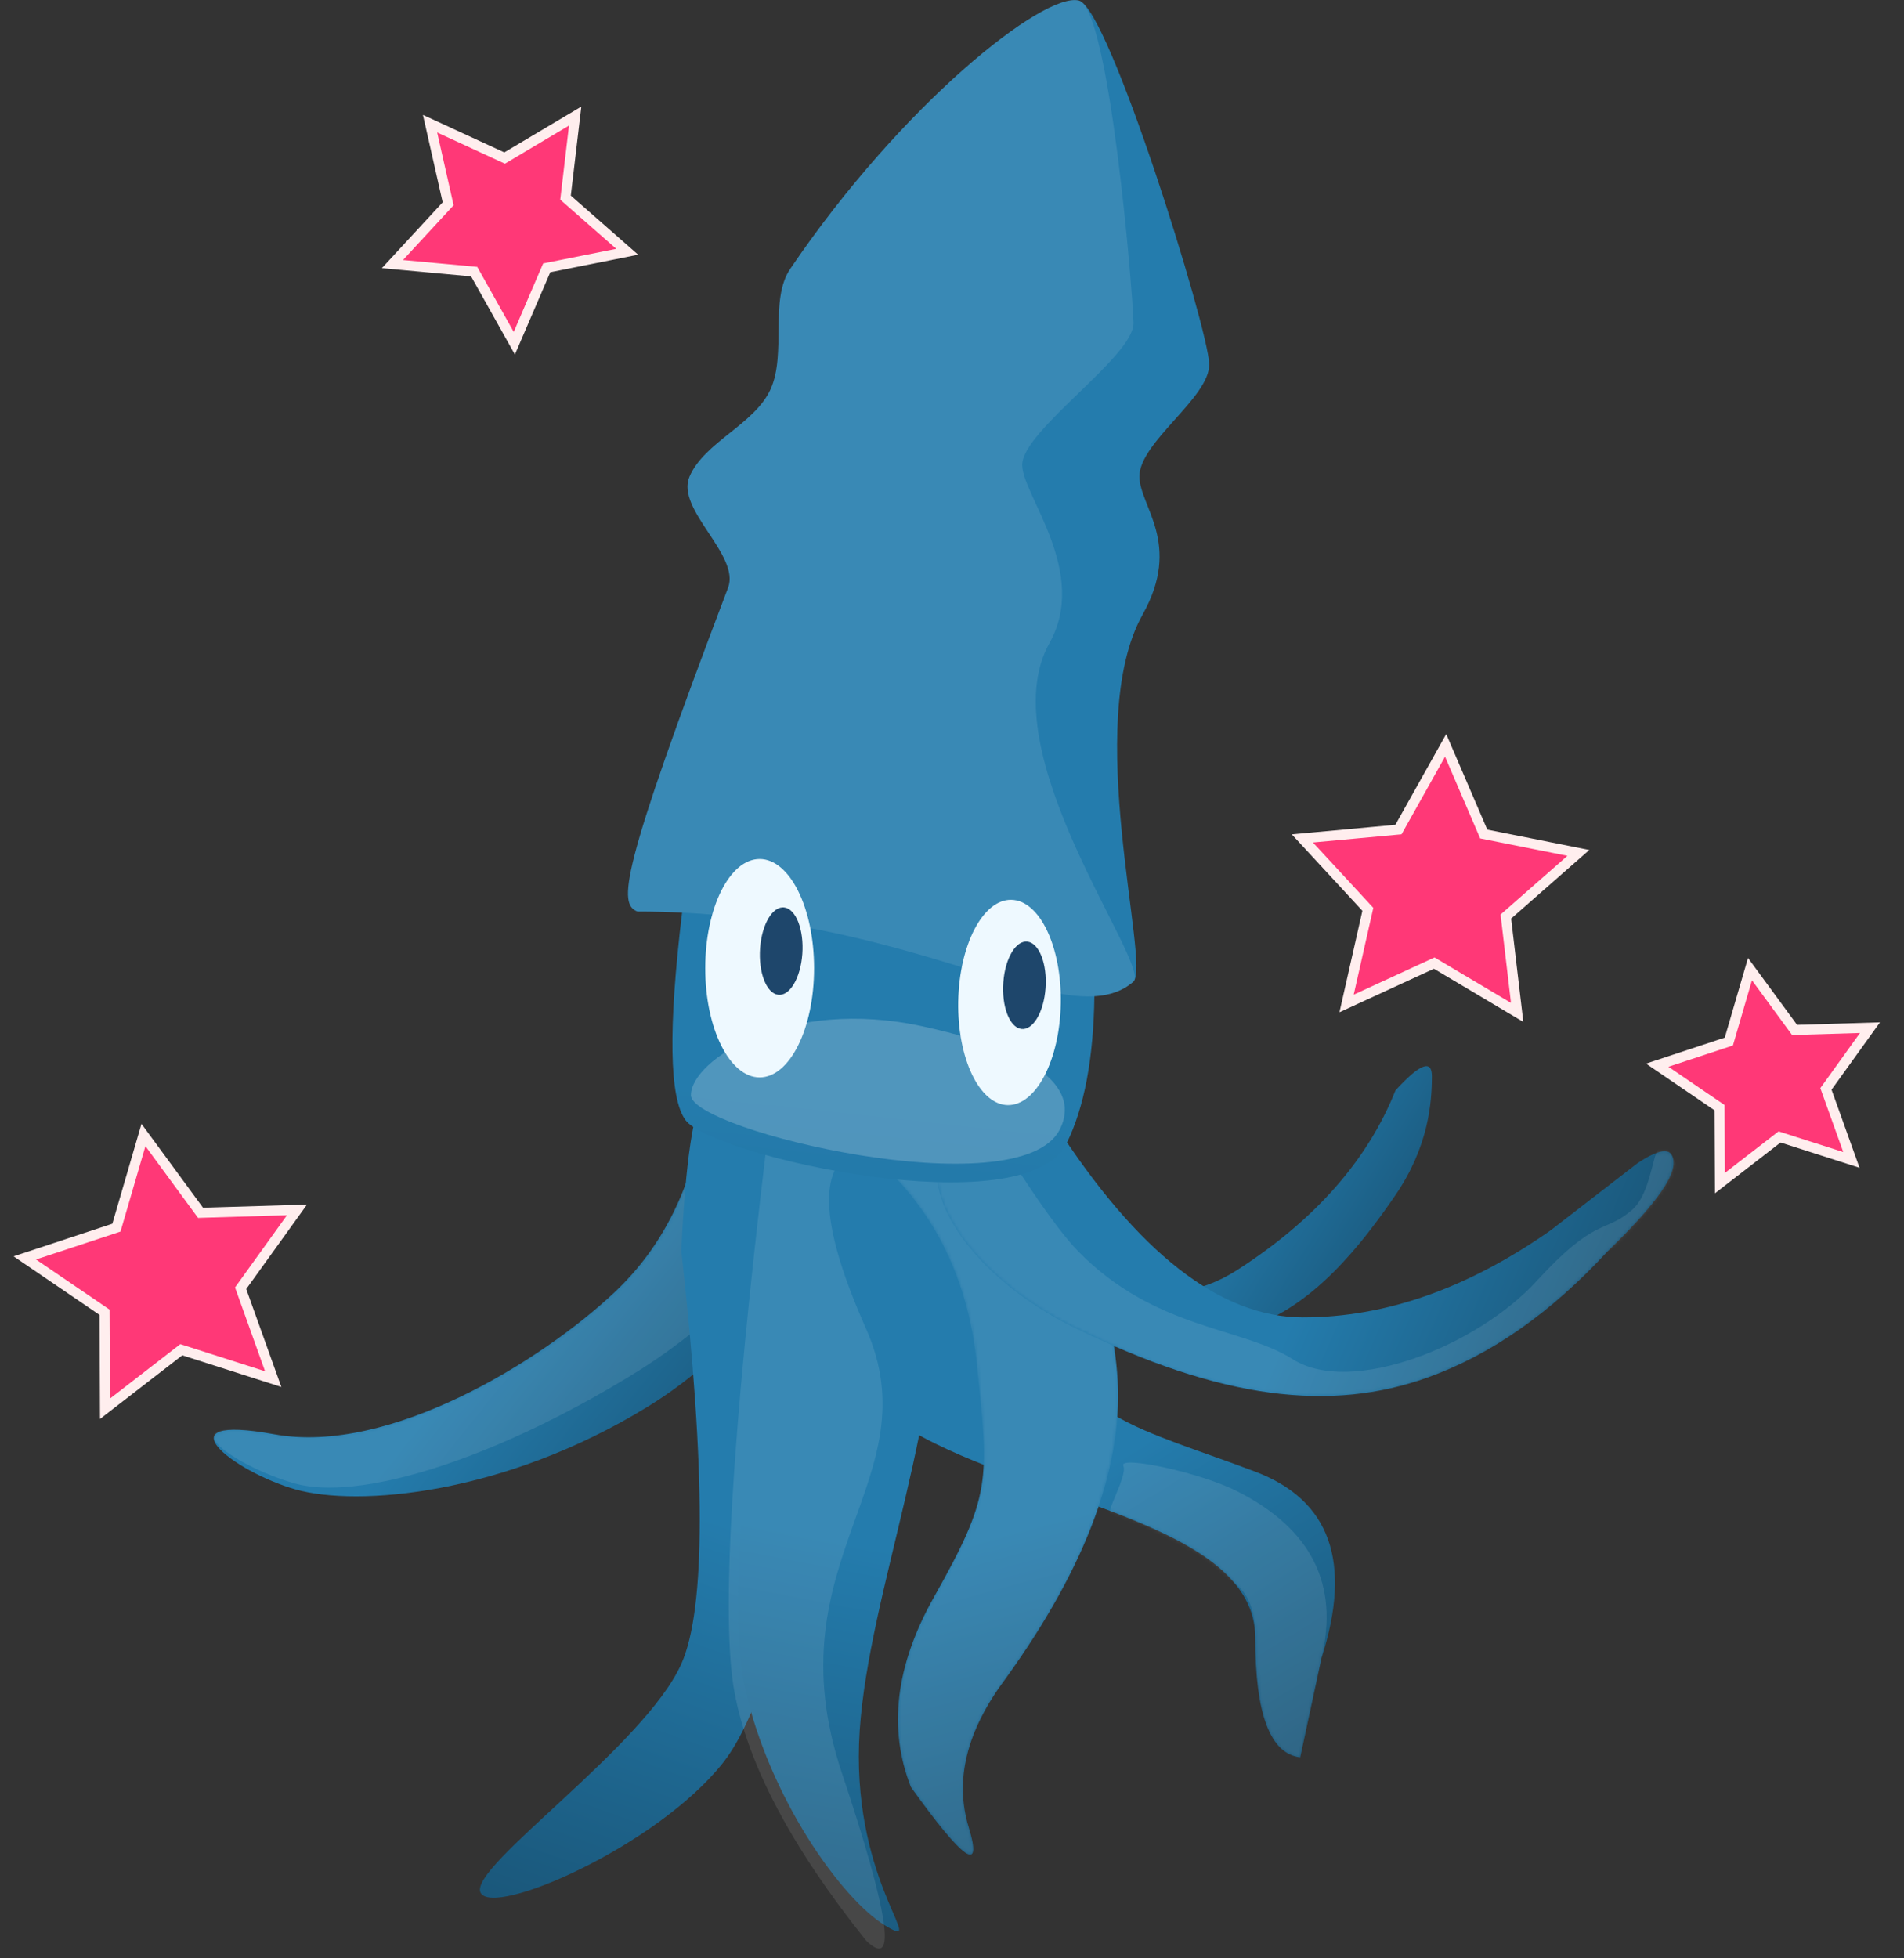 <?xml version="1.0" encoding="UTF-8"?>
<svg width="570px" height="586px" viewBox="0 0 570 586" version="1.1" xmlns="http://www.w3.org/2000/svg" xmlns:xlink="http://www.w3.org/1999/xlink">
    <rect x="0" y="0" width="570" height="586" fill="#333333" stroke="none"/>
    <!-- Generator: Sketch 64 (93537) - https://sketch.com -->
    <title>Volunteer</title>
    <desc>Created with Sketch.</desc>
    <defs>
        <linearGradient x1="24.857%" y1="3.589%" x2="79.066%" y2="103.499%" id="linearGradient-1">
            <stop stop-color="#247CAD" offset="0%"></stop>
            <stop stop-color="#247CAD" offset="48.428%"></stop>
            <stop stop-color="#1A577A" offset="100%"></stop>
        </linearGradient>
        <path d="M18.515,4.474 C-6.038,40.795 -6.038,66.149 18.515,80.538 C55.345,102.122 121.597,108.367 121.597,142.588 C121.597,165.403 126.086,177.32 135.065,178.339 L141.432,148.64 C150.666,119.95 144.054,101.351 121.597,92.842 C87.91,80.079 62.991,75.83 62.991,48.027 C62.991,29.492 62.847,13.483 62.558,0 L18.515,4.474 Z" id="path-2"></path>
        <linearGradient x1="12.157%" y1="32.284%" x2="93.746%" y2="70.421%" id="linearGradient-4">
            <stop stop-color="#247CAD" offset="0%"></stop>
            <stop stop-color="#247CAD" offset="48.428%"></stop>
            <stop stop-color="#1A577A" offset="100%"></stop>
        </linearGradient>
        <path d="M146.723,0 C143.28,22.267 134.354,40.179 119.945,53.738 C98.33,74.075 52.652,102.492 18.106,96.198 C-16.439,89.904 5.764,107.384 24.446,112.69 C43.127,117.997 86.785,114.277 129.519,88.184 C158.009,70.79 176.757,44.621 185.763,9.678 L146.723,0 Z" id="path-5"></path>
        <linearGradient x1="12.157%" y1="35.236%" x2="93.746%" y2="67.018%" id="linearGradient-7">
            <stop stop-color="#247CAD" offset="0%"></stop>
            <stop stop-color="#247CAD" offset="48.428%"></stop>
            <stop stop-color="#1A577A" offset="100%"></stop>
        </linearGradient>
        <linearGradient x1="43.093%" y1="3.589%" x2="57.985%" y2="103.499%" id="linearGradient-8">
            <stop stop-color="#247CAD" offset="0%"></stop>
            <stop stop-color="#247CAD" offset="48.428%"></stop>
            <stop stop-color="#1A577A" offset="100%"></stop>
        </linearGradient>
        <linearGradient x1="47.872%" y1="3.589%" x2="52.459%" y2="103.499%" id="linearGradient-9">
            <stop stop-color="#247CAD" offset="0%"></stop>
            <stop stop-color="#247CAD" offset="48.428%"></stop>
            <stop stop-color="#1A577A" offset="100%"></stop>
        </linearGradient>
        <linearGradient x1="45.891%" y1="3.589%" x2="54.75%" y2="103.499%" id="linearGradient-10">
            <stop stop-color="#247CAD" offset="0%"></stop>
            <stop stop-color="#247CAD" offset="48.428%"></stop>
            <stop stop-color="#1A577A" offset="100%"></stop>
        </linearGradient>
        <path d="M34.638,0 C54.596,14.871 65.743,35.877 68.079,63.018 C70.414,90.16 59.267,120.783 34.638,154.886 C23.035,170.368 19.374,185.15 23.656,199.234 C27.939,213.318 22.173,209.32 6.359,187.24 C-0.538,169.745 1.763,150.792 13.261,130.382 C30.509,99.768 29.734,95.64 26.088,60.585 C23.657,37.214 14.967,18.048 0.019,3.085 L34.638,0 Z" id="path-11"></path>
        <linearGradient x1="12.157%" y1="43.678%" x2="93.746%" y2="57.288%" id="linearGradient-13">
            <stop stop-color="#247CAD" offset="0%"></stop>
            <stop stop-color="#247CAD" offset="48.428%"></stop>
            <stop stop-color="#1A577A" offset="100%"></stop>
        </linearGradient>
        <path d="M36.204,0 C61.013,38.578 85.764,57.867 110.458,57.867 C135.152,57.867 159.883,49.172 184.651,31.781 L210.582,11.752 C217.803,6.923 221.413,6.923 221.413,11.752 C221.413,16.58 214.858,25.333 201.746,38.01 C184.787,56.443 166.77,69.068 147.697,75.884 C119.087,86.109 86.297,82.756 41.419,60.611 C16.55,48.339 -1.568,26.988 1.105,11.186 C1.467,9.047 4.918,8.203 11.457,8.656 L36.204,0 Z" id="path-14"></path>
        <linearGradient x1="47.885%" y1="0%" x2="57.329%" y2="184.893%" id="linearGradient-16">
            <stop stop-color="#247CAD" offset="0%"></stop>
            <stop stop-color="#247CAD" offset="48.428%"></stop>
            <stop stop-color="#1A577A" offset="100%"></stop>
        </linearGradient>
    </defs>
    <g id="Volunteer" stroke="none" stroke-width="1" fill="none" fill-rule="evenodd">
        <g id="Learner" transform="translate(64, 0)">
            <g id="Arms" transform="translate(0, 319)">
                <g id="Group-3" transform="translate(190.184, 28.57)">
                    <mask id="mask-3" fill="white">
                        <use xlink:href="#path-2"></use>
                    </mask>
                    <use id="Path-14" fill="url(#linearGradient-1)" xlink:href="#path-2"></use>
                    <path d="M100.007,120.472 C107.13,124.379 121.597,121.284 121.597,142.588 C121.597,165.403 126.086,177.32 135.065,178.339 L141.432,148.64 C146.737,126.598 138.372,109.98 116.339,98.786 C104.64,92.842 80.673,88.015 82.096,91.075 C83.52,94.134 76.128,105.817 78.477,105.817 C80.19,105.817 95.202,117.837 100.007,120.472 Z" id="Path-14" fill-opacity="0.1" fill="#FFFFFF" mask="url(#mask-3)"></path>
                </g>
                <g id="Group-5" transform="translate(0, 14.028)">
                    <mask id="mask-6" fill="white">
                        <use xlink:href="#path-5"></use>
                    </mask>
                    <use id="Path-11" fill="url(#linearGradient-4)" xlink:href="#path-5"></use>
                    <path d="M146.723,0 C143.28,22.267 134.354,40.179 119.945,53.738 C98.33,74.075 52.652,102.492 18.106,96.198 C-16.439,89.904 5.488,105.59 24.169,110.897 C42.85,116.203 82.248,104.64 124.982,78.547 C153.472,61.153 173.732,38.196 185.763,9.678 L146.723,0 Z" id="Path-11" fill-opacity="0.1" fill="#FFFFFF" mask="url(#mask-6)"></path>
                </g>
                <path d="M239.125,28.57 C260.832,65.111 283.284,75.924 306.479,61.008 C329.675,46.092 345.437,28.195 353.766,7.316 C361.031,-0.627 364.664,-2.048 364.664,3.053 C364.664,10.704 363.779,23.975 353.766,38.635 C343.753,53.294 328.889,72.424 309.54,78.241 C290.191,84.059 257.25,91.099 236.978,69.249 C223.464,54.683 216.338,41.123 215.601,28.57 L239.125,28.57 Z" id="Path-10" fill="url(#linearGradient-7)"></path>
                <g id="Path-12" transform="translate(147.706, 133.605) scale(-1, 1) translate(-147.706, -133.605) translate(78.706, 0.605)">
                    <path d="M76.743,54.698 C69.39,120.715 69.39,161.933 76.743,178.352 C87.773,202.981 140.166,238.894 136.886,246.694 C133.606,254.493 84.229,233.131 64.289,207.967 C50.78,190.919 42.799,150.178 36.649,116.69 C28.736,73.599 29.352,36.624 36.649,17.339 C42.136,2.837 60.257,-7.294 69.547,6.648 C73.111,11.996 75.51,28.013 76.743,54.698 Z" id="Path-6" fill="url(#linearGradient-8)"></path>
                    <path d="M15.771,256.595 C28.722,248.713 50.465,218.401 57.742,185.284 C62.594,163.205 58.317,107.237 44.911,17.379 L23.61,6.711 C7.87,11.224 0,29.861 0,62.62 C0,111.76 23.61,165.894 23.61,206.056 C23.61,246.218 2.82,264.477 15.771,256.595 Z" id="Path-7" fill="url(#linearGradient-9)"></path>
                    <path d="M27.592,261.911 C48.375,233.006 60.206,207.507 63.085,185.413 C65.965,163.319 59.895,109.022 44.876,22.523 L18.74,25.734 C30.154,30.258 29.938,47.975 18.091,78.886 C0.322,125.253 50.224,146.449 32.243,211.336 C20.256,254.595 18.705,271.453 27.592,261.911 Z" id="Path-7" fill-opacity="0.1" fill="#FFFFFF" transform="translate(38.991, 143.51) rotate(3) translate(-38.991, -143.51) "></path>
                </g>
                <g id="Group-2" transform="translate(202.34, 28.57)">
                    <mask id="mask-12" fill="white">
                        <use xlink:href="#path-11"></use>
                    </mask>
                    <use id="Path-9" fill="url(#linearGradient-10)" xlink:href="#path-11"></use>
                    <path d="M34.638,0 C54.596,14.871 65.743,35.877 68.079,63.018 C70.414,90.16 59.267,120.783 34.638,154.886 C23.035,170.368 19.374,185.15 23.656,199.234 C27.939,213.318 22.173,209.32 6.359,187.24 C-0.538,169.745 1.763,150.792 13.261,130.382 C30.509,99.768 29.734,95.64 26.088,60.585 C23.657,37.214 14.967,18.048 0.019,3.085 L34.638,0 Z" id="Path-9" fill-opacity="0.1" fill="#FFFFFF" mask="url(#mask-12)"></path>
                </g>
                <g id="Group" transform="translate(215.601, 17.384)">
                    <mask id="mask-15" fill="white">
                        <use xlink:href="#path-14"></use>
                    </mask>
                    <use id="Path-3" fill="url(#linearGradient-13)" xlink:href="#path-14"></use>
                    <path d="M23.524,11.186 C32.057,24.441 38.582,33.382 43.099,38.01 C66.089,61.56 92.005,60.611 107.455,70.403 C124.858,81.433 162.63,66.442 180.413,46.996 C198.197,27.549 200.78,32.801 208.957,25.734 C217.135,18.667 214.439,-3.356 221.85,11.186 C226.79,20.88 220.089,29.822 201.746,38.01 C184.787,56.443 166.77,69.068 147.697,75.884 C119.087,86.109 86.297,82.756 41.419,60.611 C16.55,48.339 -1.568,26.988 1.105,11.186 C1.467,9.047 4.918,8.203 11.457,8.656 L23.524,11.186 Z" id="Path-3" fill-opacity="0.1" fill="#FFFFFF" mask="url(#mask-15)"></path>
                </g>
            </g>
            <g id="Head" transform="translate(211, 177) scale(-1, 1) translate(-211, -177) translate(124, 0)">
                <path d="M38.998,0.174 C49.513,-2.473 92.018,31.17 125.417,80.447 C131.746,89.784 126.453,105.815 131.327,116.513 C136.124,127.043 151.101,132.231 155.575,142.633 C159.799,152.454 140.317,166.095 144.036,175.88 C176.814,262.122 176.814,270.474 171.184,272.785 C166.613,272.785 162.154,272.901 157.807,273.116 C161.983,307.94 161.638,328.641 156.773,335.222 C148.841,345.954 54.942,367.112 42.662,342.109 C37.392,331.378 34.63,316.722 34.376,298.142 C29.75,297.875 25.864,296.547 22.669,293.757 C17.489,288.438 38.096,216.317 19.937,183.927 C8.018,162.667 20.832,151.588 20.887,142.633 C20.951,132.288 -0.258,118.947 0.002,108.935 C0.282,98.197 30.037,2.43 38.998,0.174 Z" id="Combined-Shape" fill="url(#linearGradient-16)"></path>
                <path d="M157.282,0.174 C166.242,2.43 173.331,85.892 173.61,96.63 C173.871,106.642 140.224,128.847 140.288,139.192 C140.343,148.148 160.366,171.207 148.446,192.467 C130.287,224.857 178.791,288.438 173.61,293.757 C153.961,310.916 108.177,272.785 25.096,272.785 C19.465,270.474 19.465,262.122 52.243,175.88 C55.962,166.095 36.481,152.454 40.705,142.633 C45.178,132.231 60.156,127.043 64.953,116.513 C69.826,105.815 64.533,89.784 70.862,80.447 C104.261,31.17 146.766,-2.473 157.282,0.174 Z" id="Triangle" fill-opacity="0.1" fill="#FFFFFF" transform="translate(98.14, 149.112) scale(-1, 1) translate(-98.14, -149.112) "></path>
                <path d="M85.69,307.172 C126.174,298.308 155.159,317.178 155.159,327.753 C155.159,338.328 57.148,361.597 44.828,338.17 C39.704,328.428 45.206,316.036 85.69,307.172 Z" id="Rectangle" fill-opacity="0.2" fill="#FFFFFF"></path>
            </g>
            <g id="Eyes" transform="translate(201, 294) scale(-1, -1) translate(-201, -294) translate(147, 257)">
                <ellipse id="Oval" fill="#EEF9FF" transform="translate(16.785, 31.003) rotate(1) translate(-16.785, -31.003) " cx="16.785" cy="31.003" rx="15.354" ry="30.725"></ellipse>
                <path d="M10.903,49.158 C7.432,48.549 5.25,42.225 6.032,35.034 C6.813,27.843 10.26,22.507 13.732,23.116 C17.204,23.725 19.385,30.048 18.604,37.239 C17.823,44.431 14.375,49.766 10.903,49.158 Z" id="Oval" fill="#1E466B" transform="translate(12.318, 36.137) rotate(-2) translate(-12.318, -36.137) "></path>
                <ellipse id="Oval" fill="#EEF9FF" cx="91.582" cy="41.25" rx="16.294" ry="32.679"></ellipse>
                <path d="M83.719,59.384 C80.248,58.775 78.066,52.452 78.848,45.261 C79.629,38.069 83.076,32.734 86.548,33.342 C90.02,33.951 92.201,40.275 91.42,47.466 C90.639,54.657 87.191,59.993 83.719,59.384 Z" id="Oval" fill="#1E466B" transform="translate(85.134, 46.363) rotate(-2) translate(-85.134, -46.363) "></path>
            </g>
        </g>
        <polygon id="Star" stroke="#FFEEEE" stroke-width="3" fill="#FF3877" transform="translate(50.5, 382.5) rotate(-10) translate(-50.5, -382.5) " points="50.5 404.25 24.931 417.692 29.815 389.221 9.129 369.058 37.716 364.904 50.5 339 63.284 364.904 91.871 369.058 71.185 389.221 76.069 417.692"></polygon>
        <polygon id="Star-Copy-2" stroke="#FFEEEE" stroke-width="3" fill="#FF3877" transform="translate(430.5, 266.5) rotate(3) translate(-430.5, -266.5) " points="430.5 288.25 404.931 301.692 409.815 273.221 389.129 253.058 417.716 248.904 430.5 223 443.284 248.904 471.871 253.058 451.185 273.221 456.069 301.692"></polygon>
        <polygon id="Star-Copy-3" stroke="#FFEEEE" stroke-width="3" fill="#FF3877" transform="translate(152.03, 65.773) rotate(33) translate(-152.03, -65.773) " points="152.03 84.273 130.282 95.706 134.435 71.489 116.841 54.339 141.156 50.806 152.03 28.773 162.904 50.806 187.219 54.339 169.625 71.489 173.778 95.706"></polygon>
        <polygon id="Star-Copy" stroke="#FFEEEE" stroke-width="3" fill="#FF3877" transform="translate(529.794, 323.505) rotate(-10) translate(-529.794, -323.505) " points="529.794 340.505 509.809 351.012 513.626 328.759 497.458 312.999 519.802 309.752 529.794 289.505 539.786 309.752 562.13 312.999 545.962 328.759 549.779 351.012"></polygon>
    </g>
</svg>